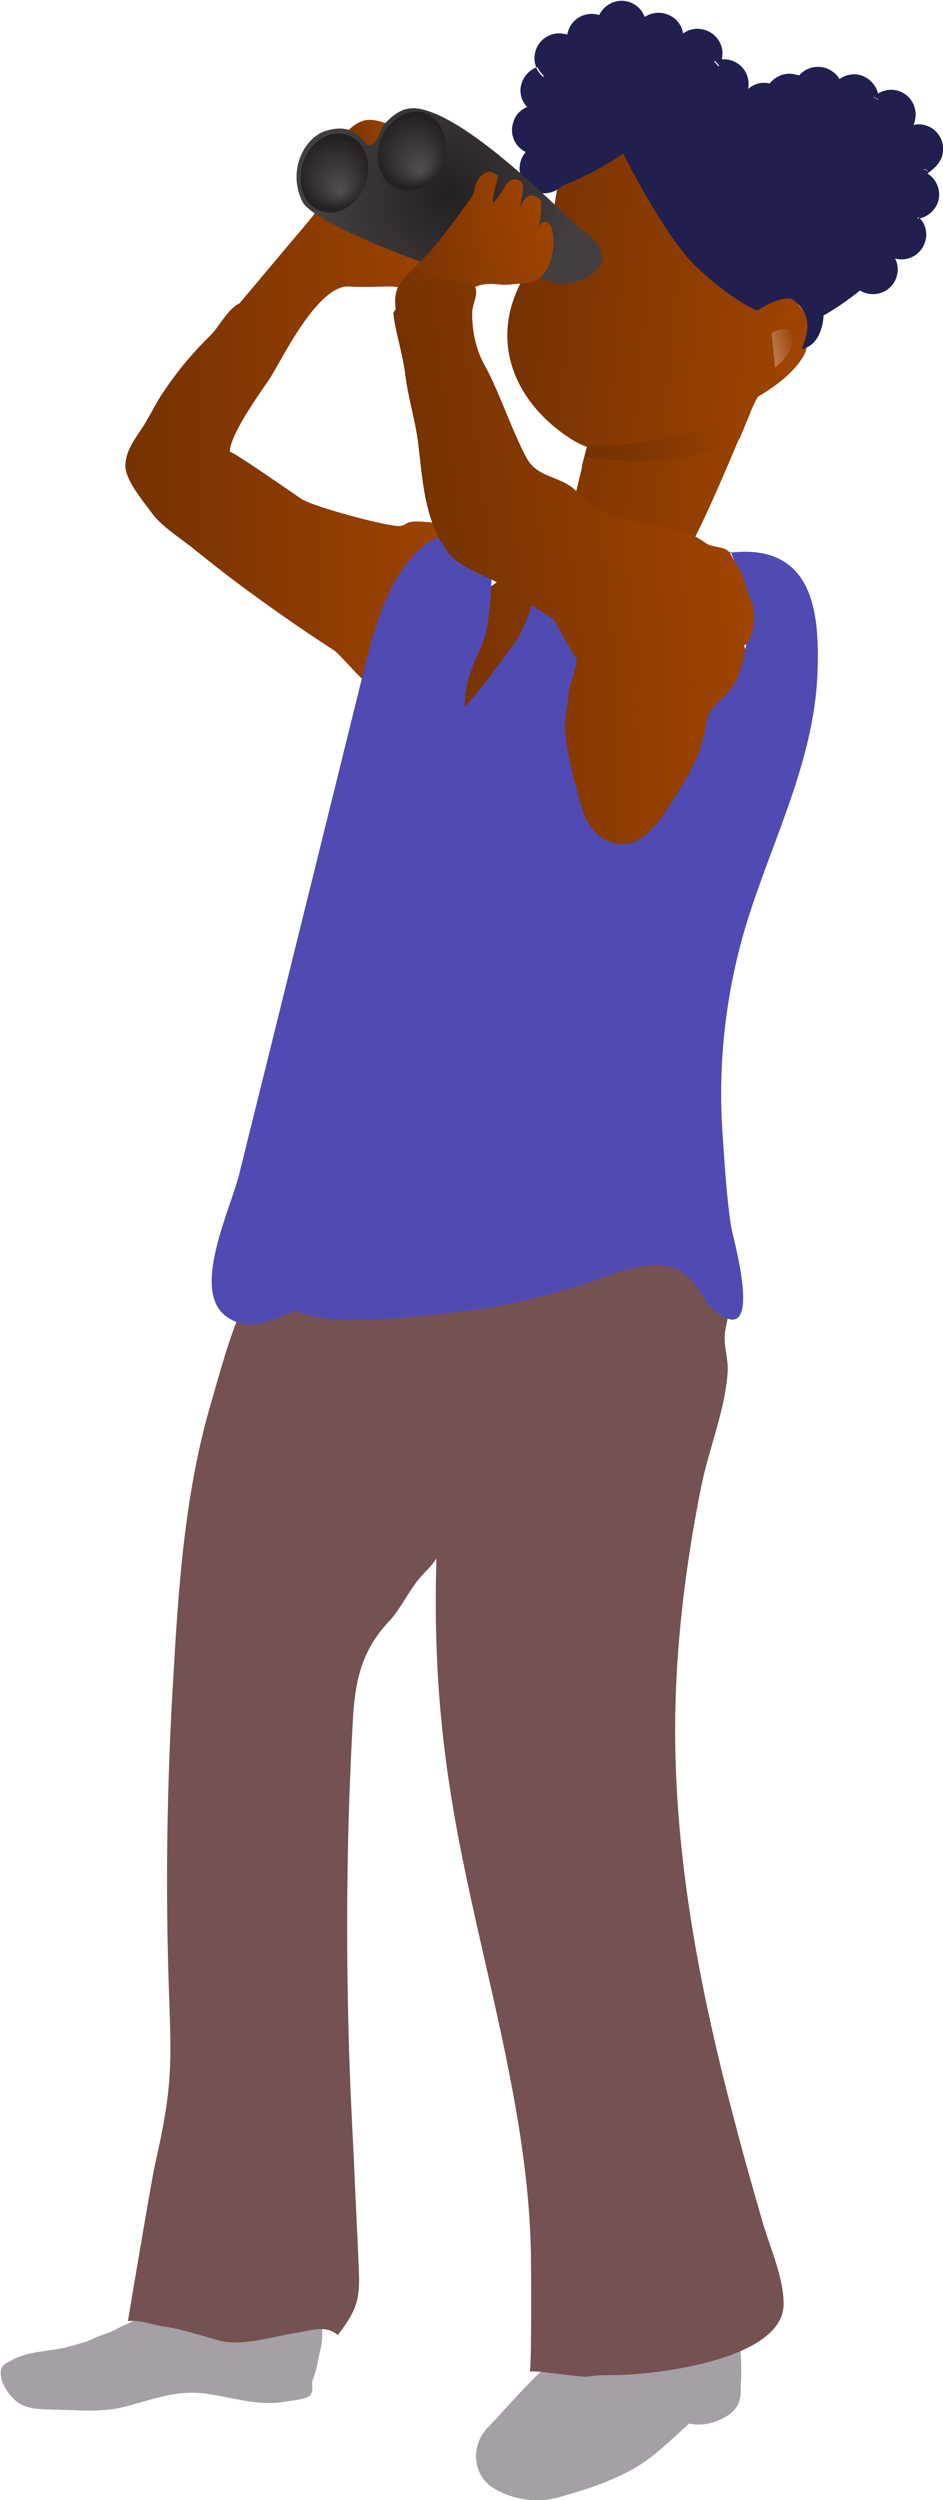 
        <svg xmlns:rdf="http://www.w3.org/1999/02/22-rdf-syntax-ns#" xmlns="http://www.w3.org/2000/svg" xmlns:cc="https://creativecommons.org/ns" xmlns:xlink="http://www.w3.org/1999/xlink" xmlns:dc="https://www.dublincore.org/specifications/dublin-core/dcmi-terms/" x="0px" y="0px" width="188.7px" height="500px" viewBox="0 0 188.7 500" xml:space="preserve">
            <title>Young birder</title>
            <desc xmlns:ian_image_library="https://ian.umces.edu/media-library/">
                <ian_image_library:title>Young birder</ian_image_library:title>
                <ian_image_library:descr><p>Illustration of a young woman watching birds with binoculars</p></ian_image_library:descr>
                <ian_image_library:scene>
                    <ian_image_library:contains>recreation, outdoors, birdwatcher, birdwatching, birder, birding, binoculars, human, person, people, woman, female, youth, young</ian_image_library:contains>
                    <ian_image_library:when>2022-01-24</ian_image_library:when>
                </ian_image_library:scene>
            </desc>
            
               <g> <g> <linearGradient id="ian_symbols_b9f454e1244575d46df353b752820bd6" gradientUnits="userSpaceOnUse" x1="-3644.54" y1="1122.768" x2="-3669.267" y2="1147.037" gradientTransform="matrix(0.866 0.5 -0.5 0.866 3868.019 932.332)"> <stop offset="0" style="stop-color:#A04400"></stop> <stop offset="1" style="stop-color:#753200"></stop> </linearGradient> <path fill="url(#ian_symbols_b9f454e1244575d46df353b752820bd6)" d="M149.1,84.9c-12.4,9.4-24.2,10-32.7,8.4l1-3.8c8.7,0.2,19.9-2.3,34.5-10.2 c-0.1,0.1-0.2,0.1-0.3,0.2c-0.2,0.1-1.5,3-2.2,4.7C149.3,84.4,149.2,84.6,149.1,84.9z"></path> <linearGradient id="ian_symbols_e123ed75c439e6745df16a4fa07a9654" gradientUnits="userSpaceOnUse" x1="2097.146" y1="344.661" x2="2038.142" y2="331.516" gradientTransform="matrix(-0.953 -0.304 -0.304 0.953 2203.488 383.203)"> <stop offset="0" style="stop-color:#753200"></stop> <stop offset="1" style="stop-color:#A04400"></stop> </linearGradient> <path fill="url(#ian_symbols_e123ed75c439e6745df16a4fa07a9654)" d="M101.6,65.2c-1,11.6,7.5,19.6,13.5,23.1 c0.6,0.3,1.1,0.6,1.7,0.8c0.2,0.1,0.5,0.2,0.7,0.3l-0.5,1.8l-7.7,32.1c-0.6,2.7,2.3,4.7,4.6,3.2c9-6.2,24.6-17.2,25.4-19.5 c0,0,2.5-4.7,8.6-19.3c0.4-0.9,0.8-1.9,1.2-2.9c0.1-0.3,0.2-0.5,0.3-0.7c0.2-0.5,0.5-1.1,0.7-1.7c0.7-1.5,1.4-2.9,1.5-3 c0.1-0.1,0.2-0.1,0.3-0.2c4.9-2.9,7.9-5.9,9.2-8.6c1.1-3.5,2-6.1-1.4-9.7c6.4-21.3-4.5-33.5-28.7-35.9c-1.2-0.8-5.3,1.8-9.6,3.1 c-3.2,1-6.7,3.5-9.8,9l0,0c-0.6,3.7-1.1,7.2-2.4,10.3C107.6,51.6,102.3,57.2,101.6,65.2z"></path> <linearGradient id="ian_symbols_7f39d624070de754d5a23321ad7654e3" gradientUnits="userSpaceOnUse" x1="2042.904" y1="338.568" x2="2071.942" y2="354.7" gradientTransform="matrix(-0.953 -0.304 -0.304 0.953 2203.488 383.203)"> <stop offset="0" style="stop-color:#A04400"></stop> <stop offset="1" style="stop-color:#753200"></stop> </linearGradient> <path fill="url(#ian_symbols_7f39d624070de754d5a23321ad7654e3)" d="M117,91.3c0,0,18.7,3.6,31-3.6 c0.4-0.9,0.8-1.9,1.2-2.9c0.1-0.3,0.2-0.5,0.3-0.7c0.2-0.5,0.5-1.1,0.7-1.7c-13.9,5.4-24.8,7.1-33.4,6.7c0.2,0.1,0.5,0.2,0.7,0.3 L117,91.3z"></path> <linearGradient id="ian_symbols_00c6371fa85a9f54193313c904337d89" gradientUnits="userSpaceOnUse" x1="-3644.466" y1="1105.165" x2="-3650.869" y2="1111.449" gradientTransform="matrix(0.866 0.5 -0.5 0.866 3868.019 932.332)"> <stop offset="0" style="stop-color:#974000"></stop> <stop offset="1" style="stop-color:#D5A080"></stop> </linearGradient> <path fill="url(#ian_symbols_00c6371fa85a9f54193313c904337d89)" d="M154.4,66.6c0,0,3.5-2.2,4.2,0.8 c0.6,3-3.5,6.1-3.5,6.1L154.4,66.6z"></path> </g> <g> <linearGradient id="ian_symbols_e3e6886218b76df43986f0038669cdb4" gradientUnits="userSpaceOnUse" x1="185.236" y1="48.242" x2="102.836" y2="21.952"> <stop offset="0.28" style="stop-color:#201F4F"></stop> <stop offset="1" style="stop-color:#201F4F"></stop> </linearGradient> <path fill="url(#ian_symbols_e3e6886218b76df43986f0038669cdb4)" d="M188.5,31.3c0.8-2.6-0.6-5.4-3.2-6.2 c-0.8-0.3-1.7-0.3-2.5-0.1c0.1-0.2,0.2-0.4,0.2-0.6c0.8-2.6-0.6-5.4-3.2-6.2c-1.4-0.5-2.9-0.2-4.1,0.5c0.1,0.4,0.1,0.9,0.1,1.3 c-0.3-0.2-0.7-0.4-1-0.6c0.3-0.3,0.6-0.5,0.9-0.7c-0.4-1.6-1.6-3-3.3-3.6c-1.5-0.5-3.1-0.2-4.4,0.7c-0.6-1-1.6-1.8-2.8-2.2 c-2-0.6-4,0-5.3,1.5c-0.1-0.1-0.2-0.1-0.4-0.1c-2.1-0.7-4.2,0.1-5.5,1.7c-1.6-0.4-3.2,0.1-4.3,1.1c0.5-2.5-0.9-4.9-3.3-5.7 c-0.7-0.2-1.3-0.3-2-0.2c0,0.1,0,0.2-0.1,0.3c-0.1,0.4-0.3,0.8-0.5,1.1c-0.3-0.3-0.6-0.7-0.9-1c0.5-0.2,1-0.3,1.5-0.4 c0.7-2.5-0.8-5.1-3.3-5.9c-1.6-0.5-3.2-0.2-4.4,0.7c-0.3-1.8-1.5-3.3-3.4-3.9c-1.5-0.5-3.1-0.2-4.3,0.6c-0.5-1.4-1.6-2.5-3.1-3 c-2.4-0.8-4.9,0.4-6,2.6c0,0,0,0,0,0c-2.6-0.8-5.4,0.6-6.2,3.2c-0.1,0.2-0.1,0.4-0.2,0.7c0,0,0,0-0.1,0c-2.6-0.8-5.4,0.6-6.2,3.2 c-0.4,1.2-0.3,2.3,0.1,3.4c0.8-0.3,1.7-0.4,2.7-0.3c-0.5,0.7-0.9,1.4-1.3,2.2c-0.6-0.5-1.1-1.2-1.4-1.9c-1.3,0.5-2.4,1.6-2.9,3.1 c-0.6,1.7-0.1,3.6,1.1,4.8c-1.3,0.5-2.4,1.6-2.8,3.1c-0.8,2.4,0.4,4.9,2.5,5.9c-0.4,0.5-0.8,1.1-1,1.8c-0.8,2.6,0.6,5.4,3.2,6.2 c1.8,0.6,3.7,0.1,5-1.2c0,0,0,0,0,0c7.1-2.7,12.3-6.5,12.3-6.5s8.3,16.7,14.7,22.7c7.3,6.9,12.1,8.7,12.1,8.7s5.5-3.6,7.4-2 c3.3,2.7,3.2,5.7,1.5,9.7c4.3-0.8,4.4-6.7,4.4-6.7s3.3-1.8,7.3-5c0.3,0.2,0.7,0.4,1.1,0.5c2.6,0.8,5.4-0.6,6.2-3.2 c0.4-1.3,0.3-2.6-0.3-3.7c2.5,0.7,5.2-0.7,6-3.3c0.6-1.7,0.1-3.6-1.1-4.8c-0.1,0-0.2,0.1-0.4,0.1c0-0.1,0.1-0.2,0.1-0.3 c0.1,0.1,0.2,0.2,0.3,0.3c1.7-0.4,3.1-1.6,3.7-3.3c0.7-2.2-0.2-4.5-2.1-5.7C187,33.7,188,32.7,188.5,31.3z M185,34.5 c0-0.2-0.1-0.4-0.1-0.7c0.3,0.1,0.6,0.2,0.8,0.4C185.5,34.4,185.3,34.5,185,34.5z"></path> <linearGradient id="ian_symbols_dee4c53f3c2efb043d994d444a654d43" gradientUnits="userSpaceOnUse" x1="183.815" y1="43.244" x2="184.192" y2="43.244"> <stop offset="0.28" style="stop-color:#201F4F"></stop> <stop offset="1" style="stop-color:#201F4F"></stop> </linearGradient> <path fill="url(#ian_symbols_dee4c53f3c2efb043d994d444a654d43)" d="M184.2,43.3c-0.1,0-0.2,0.1-0.4,0.1 c0-0.1,0.1-0.2,0.1-0.3C184,43.2,184.1,43.3,184.2,43.3z"></path> <linearGradient id="ian_symbols_ad8c5e39e7687a8445b466f37753826e" gradientUnits="userSpaceOnUse" x1="183.815" y1="43.244" x2="184.192" y2="43.244"> <stop offset="0.28" style="stop-color:#201F4F"></stop> <stop offset="1" style="stop-color:#201F4F"></stop> </linearGradient> <path fill="url(#ian_symbols_ad8c5e39e7687a8445b466f37753826e)" d="M183.9,43.1c0.1,0.1,0.2,0.2,0.3,0.3 c-0.1,0-0.2,0.1-0.4,0.1C183.9,43.3,183.9,43.2,183.9,43.1z"></path> <linearGradient id="ian_symbols_dfadcea2ffa85d54f98ba3870464e51f" gradientUnits="userSpaceOnUse" x1="184.916" y1="34.217" x2="185.742" y2="34.217"> <stop offset="0.28" style="stop-color:#201F4F"></stop> <stop offset="1" style="stop-color:#201F4F"></stop> </linearGradient> <path fill="url(#ian_symbols_dfadcea2ffa85d54f98ba3870464e51f)" d="M185.7,34.3c-0.2,0.1-0.5,0.2-0.7,0.3 c0-0.2-0.1-0.4-0.1-0.7C185.2,34,185.5,34.1,185.7,34.3z"></path> <linearGradient id="ian_symbols_ec432ba302a18994313f62b408660487" gradientUnits="userSpaceOnUse" x1="184.916" y1="34.217" x2="185.742" y2="34.217"> <stop offset="0.28" style="stop-color:#201F4F"></stop> <stop offset="1" style="stop-color:#201F4F"></stop> </linearGradient> <path fill="url(#ian_symbols_ec432ba302a18994313f62b408660487)" d="M185.7,34.3c-0.2,0.1-0.5,0.2-0.7,0.3 c0-0.2-0.1-0.4-0.1-0.7C185.2,34,185.5,34.1,185.7,34.3z"></path> <linearGradient id="ian_symbols_bebad5a14a08ecb471cd3cb87c675d07" gradientUnits="userSpaceOnUse" x1="174.859" y1="19.275" x2="175.859" y2="19.275"> <stop offset="0.28" style="stop-color:#201F4F"></stop> <stop offset="1" style="stop-color:#201F4F"></stop> </linearGradient> <path fill="url(#ian_symbols_bebad5a14a08ecb471cd3cb87c675d07)" d="M175.8,19.9c-0.3-0.2-0.7-0.4-1-0.6 c0.3-0.3,0.6-0.5,0.9-0.7C175.8,19,175.9,19.5,175.8,19.9z"></path> <linearGradient id="ian_symbols_1d3929e26e666b3435d886a6a01e27a3" gradientUnits="userSpaceOnUse" x1="174.859" y1="19.275" x2="175.859" y2="19.275"> <stop offset="0.28" style="stop-color:#201F4F"></stop> <stop offset="1" style="stop-color:#201F4F"></stop> </linearGradient> <path fill="url(#ian_symbols_1d3929e26e666b3435d886a6a01e27a3)" d="M175.8,19.9c-0.3-0.2-0.7-0.4-1-0.6 c0.3-0.3,0.6-0.5,0.9-0.7C175.8,19,175.9,19.5,175.8,19.9z"></path> <linearGradient id="ian_symbols_760625f32a23937445d1f55f6496b179" gradientUnits="userSpaceOnUse" x1="143.037" y1="12.457" x2="144.557" y2="12.457"> <stop offset="0.28" style="stop-color:#201F4F"></stop> <stop offset="1" style="stop-color:#201F4F"></stop> </linearGradient> <path fill="url(#ian_symbols_760625f32a23937445d1f55f6496b179)" d="M144.6,11.8c0,0.1,0,0.2-0.1,0.3 c-0.1,0.4-0.3,0.8-0.5,1.1c-0.3-0.3-0.6-0.7-0.9-1C143.5,11.9,144,11.8,144.6,11.8z"></path> <linearGradient id="ian_symbols_941492daf254f984b596d68a66b676e4" gradientUnits="userSpaceOnUse" x1="143.037" y1="12.457" x2="144.557" y2="12.457"> <stop offset="0.28" style="stop-color:#201F4F"></stop> <stop offset="1" style="stop-color:#201F4F"></stop> </linearGradient> <path fill="url(#ian_symbols_941492daf254f984b596d68a66b676e4)" d="M144.6,11.8c0,0.1,0,0.2-0.1,0.3 c-0.1,0.4-0.3,0.8-0.5,1.1c-0.3-0.3-0.6-0.7-0.9-1C143.5,11.9,144,11.8,144.6,11.8z"></path> <linearGradient id="ian_symbols_22efec34612a34a405207ecebf5d7af3" gradientUnits="userSpaceOnUse" x1="107.543" y1="14.009" x2="110.205" y2="14.009"> <stop offset="0.28" style="stop-color:#201F4F"></stop> <stop offset="1" style="stop-color:#201F4F"></stop> </linearGradient> <path fill="url(#ian_symbols_22efec34612a34a405207ecebf5d7af3)" d="M110.2,13c-0.5,0.7-0.9,1.4-1.3,2.2 c-0.6-0.5-1.1-1.2-1.4-1.9C108.4,12.9,109.3,12.8,110.2,13z"></path> <linearGradient id="ian_symbols_e85ce62069c4b184f9ec61580dea6d28" gradientUnits="userSpaceOnUse" x1="107.543" y1="14.009" x2="110.205" y2="14.009"> <stop offset="0.28" style="stop-color:#201F4F"></stop> <stop offset="1" style="stop-color:#201F4F"></stop> </linearGradient> <path fill="url(#ian_symbols_e85ce62069c4b184f9ec61580dea6d28)" d="M110.2,13c-0.5,0.7-0.9,1.4-1.3,2.2 c-0.6-0.5-1.1-1.2-1.4-1.9C108.4,12.9,109.3,12.8,110.2,13z"></path> </g> <path fill="#A4A0A5" d="M147.8,463c0,2.6,0.7,9.1,0.5,12.6c-0.2,3.2,0.4,5.2-2.4,7.3c-2.3,1.6-5.3,2.4-8,1.8 c-3.6,3.2-7.1,6.8-11.4,9.2c-5.6,3-9.9,4.1-14.5,5.5c-4.6,1.3-9.4,0.5-13.1-1.7c-4.4-2.6-4.8-8.6-1.3-12.2c2.7-2.8,4.6-5.1,8.4-9 c3.7-4,5.8-4,8.2-8.4L147.8,463z"></path> <path fill="#A4A0A5" d="M64.1,461.8c0.3,2.6,0.7,5.7,0,8.2c-0.4,1.5-0.8,4.3-1.4,5.6c-0.6,1.2,0.3,2.5-0.7,3.5 c-0.8,0.8-3.8,1-4.9,1.2c-5.4,1-10.7-0.9-16-1.6c-6-0.8-10.8,1.3-16.4,2.7c-4.5,1.1-9.2,0.6-13.8,0.5c-2.9-0.1-6.1,0.1-8.3-2.3 c-1.1-1.1-2.2-2.8-2.4-4.3c-0.3-2.1,0.6-2.5,2.2-3.3c3.4-1.9,7.8-1.7,11.4-2.7c1.7-0.5,3.2-0.8,4.7-1.5c1.5-0.8,3.2-1.1,4.6-1.9 c1.6-0.9,3.3-1.4,4.8-2.5c1-0.7,3.5-3.3,4.6-3.2L64.1,461.8z"></path> <path fill="#755151" d="M27.6,452.3c1.4-8.3,3.1-18.1,3.4-19.3c1.1-5,2.2-10,2.7-15.1c0.7-6.6,0.3-13.3,0.1-19.9 c-0.7-20.4-0.4-40.9,0.8-61.2c1.1-19.2,2.3-38.4,7.8-56.8c1.8-6.2,3.4-12.3,6-18.3c0.6-1.3,1.5-2.9,2.4-3.9c1-1.1,2.2-2.3,2.7-1.7 l38.8-1.1l-1.3,47.6c-0.6,3.1-1.9,6.2-3.5,8.8c-1.6,2.6-2.8,3-4.6,5.6c-1.5,2.1-3.2,5.3-5,7.2c-5.6,5.9-6.9,12.1-7.3,20.1 c-1.2,21.2-1.4,42.5-0.8,63.8c0.2,7.8,0.6,15.7,1,23.5c0.3,7.4,0.7,14.8,1,22.1c0.3,6.4-0.5,8.4-4.2,13.3c-2.5-2.2-5.7-0.8-8.6-0.4 c-4.5,0.7-10.6,2.7-15.1,1.5c-3.7-1-7.4-2.3-11-2.8c-2.5-0.3-4.6-1.4-7.3-1.1C25.6,464.2,26.5,458.7,27.6,452.3z"></path> <path fill="#755151" d="M142.5,248.1c0.8,0.4,2.9,11,3.2,12.2c0.6,2.3-0.7,4.9-0.7,7.2c0,2.4,0.8,4.7,0.6,7 c-0.5,7.4-3.7,15.2-5.2,22.4c-3.2,15.9-5.2,32-5.3,48.2c-0.1,27,5.1,53.6,12,79.5c1.7,6.6,3.6,13.2,5.5,19.8 c1.5,5.2,4.3,11.2,4.2,16.6c-0.3,11-25.9,14-34,14c-1.8,0-3.4,0-5.2,0.3c-1.6,0.2-10.1-1.3-11.6-1c0.4-0.1,0.3-23.4,0.2-25.2 c-0.3-10.3-1.7-20.6-3.6-30.8c-3.8-20.6-9.6-40.8-12.7-61.5c-2.4-15.6-3.1-31.3-2.5-47c0.3-8.8-6-16-5.6-24.9 c0.4-4.5-0.4-9.2,0.2-13.7c0.3-2.2,0-4.1,0.7-6.3c0.7-2.1,1.5-10.5,1.7-12.6L142.5,248.1z"></path> <linearGradient id="ian_symbols_e662f780f57f5e54998687ce6c2f702f" gradientUnits="userSpaceOnUse" x1="1966.481" y1="11477.651" x2="3641" y2="11477.651" gradientTransform="matrix(3.910000e-02 0 0 -3.910000e-02 9.214 590.123)"> <stop offset="0" style="stop-color:#753200"></stop> <stop offset="1" style="stop-color:#A04400"></stop> </linearGradient> <path fill="url(#ian_symbols_e662f780f57f5e54998687ce6c2f702f)" d="M151.5,141.3c0,16.9-14.7,30.7-32.8,30.7 c-18.1,0-32.8-13.8-32.8-30.7c0-17,14.7-30.7,32.8-30.7C137,110.5,151.5,124.3,151.5,141.3L151.5,141.3z"></path> <linearGradient id="ian_symbols_7ccfe2ef86da822451af272b4aa6e3d4" gradientUnits="userSpaceOnUse" x1="25.061" y1="88.275" x2="94.629" y2="88.275"> <stop offset="0" style="stop-color:#753200"></stop> <stop offset="1" style="stop-color:#A04400"></stop> </linearGradient> <path fill="url(#ian_symbols_7ccfe2ef86da822451af272b4aa6e3d4)" d="M94.6,97.9c-1.4,2.9-4,5-5.7,7.9 c-1.8,3.2-3.4,6.5-5.1,9.6c-2.3,4-4.3,8.2-6.2,12.2c-0.8,1.6,1.2,10.1-0.7,10.7c-2.5,0.9-8.3-7.2-10.3-8.4 c-6.4-4.1-12.6-8.5-18.7-13c-3.1-2.3-6.1-4.7-9.1-7.1c-2.7-2.2-6.5-4.5-8.5-7.3c-1.7-2.4-5.5-6.7-5.2-9.8c0.2-2.6,1.8-4.8,3.2-6.9 c1.4-2.1,2.5-4.4,3.8-6.5c2.1-3.2,4.4-6.3,7-9.1c1.2-1.4,2.6-2.6,3.8-4c1.1-1.4,3.2-4.8,5-5.5c0,0,11-13.1,13.8-16.4 c1.6-1.9,4.2-5.8,5.9-6c1.3,1.4,2.7,3.1,4.3,4.1c2.2,1.4,5.3,2.2,7.7,3.1c2.4,1,4.7,1.9,6.4,3.9c1.8,2.2-0.2,4.7-1.7,7 c-1.3,2.2-3.6,0.9-6.2,0.9c-2.3,0-5.8,0.2-8.1,0C63.6,56.7,56.2,72.3,54,75.7c-2,2.9-8.1,11.4-8,14.7c0-0.6,13.7,9,14.2,9.3 c1.9,1.5,17.2,5.6,19.7,5.5c2-0.1,0.4-1.4,6.6-0.7C89.8,104.9,91.4,97.2,94.6,97.9z"></path> <path fill="#504BB2" d="M163.6,134.3c-0.6,18-9.3,34.1-14.4,51c-4,13.4-5.6,27.6-4.6,41.6c0.4,6,0.8,12.5,1.7,18.4 c0.3,2,6.9,24.8-3.1,17c-2.3-1.8-3.3-4.9-5.4-6.9c-4.5-4.2-11.7-1.9-17.5,0.2c-10.5,3.8-21.4,6.2-32.5,7.2 c-5.7,0.5-22.1,2.8-28.8-0.8c-1.8,1.1-4.4,2-5.9,2.4c-2.8,0.8-5.1,0.7-7.5-0.9c-7.7-4.9,0.5-21.5,2.3-28.8 c2.7-11,5.5-22.1,8.2-33.1c5.6-22.6,11.2-45.2,16.8-67.9c1.8-7.2,3.8-14.9,8.4-20.9c6.2-8.1,9.7-5.8,18.5-3.6 c-1.6,2-1.4,7.5-1.6,10.1c-0.4,4.3-0.6,7.4-2.5,11.4c-1.5,3.3-2.7,6.5-2.7,10.4v0.3c1.1-1.3,2.2-2.5,3.1-3.6 c2.4-3.1,4.6-6.1,6.9-9.2c1.1-1.5,1.8-3.4,2.6-5.2c0.7-1.5,1-4,1.9-5.2l7.9,13.7c-0.2,2.6-1.5,4.8-1.7,7.5c-0.1,2.5-1,4.9-0.6,7.5 c0.7,5.2,1.9,9.9,3.4,14.9c1.2,3.9,4.4,7.7,9.2,6.9c3.8-0.6,7-5.5,9-8.7c2.4-3.8,4.7-7.6,5.9-11.9c0.6-1.9,0.5-3.9,1.5-5.7 c1.2-2.2,3.6-3.3,4.9-5.7c2-3.8,2.6-8.9,2.8-13.3c0.2-5-1.8-8.3-3.4-12.6c0-0.1-0.1-0.2-0.1-0.3C162.9,108.7,164,122.8,163.6,134.3 z"></path> <path fill="#504BB2" d="M146.3,110.6c-0.1,0-0.1,0-0.2,0C145.4,112.6,145.7,109.5,146.3,110.6z"></path> <linearGradient id="ian_symbols_801e2e21b8027244ed5d76edb09dc45d" gradientUnits="userSpaceOnUse" x1="1481.344" y1="14347.545" x2="1821.696" y2="14347.545" gradientTransform="matrix(3.910000e-02 0 0 -3.910000e-02 9.214 590.123)"> <stop offset="0" style="stop-color:#753200"></stop> <stop offset="1" style="stop-color:#A04400"></stop> </linearGradient> <path fill="url(#ian_symbols_801e2e21b8027244ed5d76edb09dc45d)" d="M67.2,29.8c0.7-2.2,3.4-5.2,5.7-5.7 c2.1-0.6,6.9,1,7.6,3.4c0.6,2.3-2.6,5.6-4.5,6.5c-2.6,1.1-6.1-1.3-6.4-4.1L67.2,29.8L67.2,29.8z"></path> <radialGradient id="ian_symbols_e3c5e899af026e64958a2be2ab69f200" cx="-216192.734" cy="227950.812" r="636.333" gradientTransform="matrix(3.921967e-02 0 0 -3.917048e-02 8568.92 8968.004)" gradientUnits="userSpaceOnUse"> <stop offset="5.600000e-03" style="stop-color:#232022"></stop> <stop offset="0.831" style="stop-color:#3D393B"></stop> <stop offset="1" style="stop-color:#433F41"></stop> </radialGradient> <path fill="url(#ian_symbols_e3c5e899af026e64958a2be2ab69f200)" d="M60.5,40.3c2.5,5,31.4,15.3,34.6,15.2 c3.2-0.1,7.1-1.4,15.6,1c4.2,1.1,9.7-1.7,9.8-4.9s-4.1-5.6-4.1-5.6c-4.3-3.8-21-21.1-31.4-24c-3.8-1.1-5.8,0.5-8,2.7 c-1.1,1.2-1.3,4-2.9,4.3C73.7,29,73.6,29,73.4,29c-1.7-2.4-3.7-4.1-8-2.9C61,27.3,57.4,34,60.5,40.3L60.5,40.3z"></path> <radialGradient id="ian_symbols_adb323402282bee40d907af709e06f2d" cx="-216385.922" cy="228176.047" r="187.538" fx="-216334.516" fy="228072.969" gradientTransform="matrix(3.921967e-02 0 0 -3.917048e-02 8568.92 8968.004)" gradientUnits="userSpaceOnUse"> <stop offset="0" style="stop-color:#534F4E"></stop> <stop offset="1" style="stop-color:#232022"></stop> </radialGradient> <path fill="url(#ian_symbols_adb323402282bee40d907af709e06f2d)" d="M88.6,32.4c-1.5,4.2-5.5,6.6-8.9,5.4 c-3.4-1.2-5-5.6-3.5-9.8s5.5-6.5,8.9-5.4C88.5,23.9,90,28.3,88.6,32.4z"></path> <radialGradient id="ian_symbols_dc9e452c43dec5a469e737620b453a32" cx="-216781.266" cy="228065.438" r="187.53" fx="-216743.875" fy="227971.062" gradientTransform="matrix(3.921967e-02 0 0 -3.917048e-02 8568.92 8968.004)" gradientUnits="userSpaceOnUse"> <stop offset="0" style="stop-color:#534F4E"></stop> <stop offset="1" style="stop-color:#232022"></stop> </radialGradient> <path fill="url(#ian_symbols_dc9e452c43dec5a469e737620b453a32)" d="M73.1,36.8c-1.5,4.2-5.5,6.6-8.9,5.4 c-3.4-1.2-5-5.6-3.5-9.8c1.4-4.2,5.5-6.6,8.9-5.4C73,28.2,74.6,32.6,73.1,36.8z"></path> <path fill="none" d="M128.2,83.7c0,2.7-0.6,4.3,1.9,5.6c2.1,1.1,5.3,1.7,7.6,1.1c2.1-0.5,4.8-3.4,6.5-5c1.5-1.5,1.9-3,3.2-4.1"></path> <linearGradient id="ian_symbols_e6e18543a903d1349500957cb5452e3f" gradientUnits="userSpaceOnUse" x1="4185.904" y1="18190.623" x2="5061.624" y2="18190.623" gradientTransform="matrix(3.824426e-02 -8.135499e-03 -8.135499e-03 -3.824426e-02 64.372 781.057)"> <stop offset="0" style="stop-color:#753200"></stop> <stop offset="1" style="stop-color:#A04400"></stop> </linearGradient> <path fill="url(#ian_symbols_e6e18543a903d1349500957cb5452e3f)" d="M93.5,59.1c1-2.1,3.2-2.4,5.4-2.3 c2.5,0.2,1.6,0.3,7-0.3c5.3-0.6,5.7-10.7,3.8-11.9c-2.2-1.4-2.2,3.5-2.9,5c0.6-1.3,1.5-6.5,1.5-7.8c0-1.7,0.2-1.9-1.4-2.6 c-2.5-1-3.4,4.5-4.4,5.9c1.3-2.1,3-8.3,1.7-8.9c-1.3-0.6-2.2-0.4-3,0.9c-0.8,1.3-1.3,2.2-2.5,3.5c-0.2-0.7,0.1-1.6,0.3-2.7 c0.6-3,1.5-2.6-1-3.6c-2.6,0.4-3.1,3.5-3.3,4.6c-0.9,1.5-6.7,9.4-9.2,12c-4.8,5.1-7.4,5.9-6.1,12.1L93.5,59.1L93.5,59.1z"></path> <path fill="none" d="M103.1,34.1c0.2,0.2,0.5,0.1,0.7,0.2c0.3,0.1,0.7,0.3,0.9,0.6c0.6,0.5,0.3,0.9,0.5,1.4c0.1,0.4,1,0.8,1.2,1.1 c0.6,0.6,0.9,1,1.1,1.8c0.1,0.3,0,0.2,0.3,0.4c0.4,0.3,0.7,0.4,0.9,0.8c0.5,0.9,0.6,1.7,1,2.6c0.1,0.3,0.1,0.3,0.5,0.4 c0.6,0.2,0.8,0.3,1.1,0.8c0.2,0.4,0.3,0.8,0.6,1.1c0.2,0.3,0.4,0.5,0.6,0.9"></path> <path fill="none" d="M114.4,39.2c0.1,0.2,3.4-0.2,3.7,0c0.6,0.5,2,1.7,2.8,2.2c1.9,1.5,3.7,3,5.6,4.4c2.4,2,4.9,4.1,7.3,6.2 c2.1,1.8,4.4,3.5,6.5,5.5c1.9,1.8,3.7,3.9,5.1,6.2c1.3,2,2.8,3.9,3.9,5.9c0.5,1,1.4,1.6,1.9,2.5c0.4,0.7,0.7,1.5,1.1,2.2 c0.5,1.3,4.6,9.7,5.2,11"></path> <linearGradient id="ian_symbols_738168404f90e584110ddc8b721ed1c9" gradientUnits="userSpaceOnUse" x1="82.692" y1="96.866" x2="147.048" y2="89.425"> <stop offset="0" style="stop-color:#753200"></stop> <stop offset="1" style="stop-color:#A04400"></stop> </linearGradient> <path fill="url(#ian_symbols_738168404f90e584110ddc8b721ed1c9)" d="M150,127.7c-1.7,3.9-8.2,2.6-12.2,3.5 c-0.3,0.1-0.6,0.1-0.8,0.2c-0.5,0.1-1,0.2-1.6,0.2c-3.3,0.2-6.2-0.8-9.5-1.6c-5.4-1.3-10.7-3.3-15.4-6.3c-3.4-2.1-6.6-4.4-10-6.6 c-3.4-2.2-8.3-3.3-10.8-6.6c-4.7-6.1-5.1-14.1-6-21.7c-0.6-4.8-2-9.1-2.6-13.8c-0.5-4.3-1.9-8.1-2.4-12.4c0,0,1.5-2.5,2.1-3.2 c0.6-0.7,0.2-0.8,0.6-1.5c0.3-0.8,3.7-2.6,6.8-2.2c2,0.3,4.7,0.3,6.4,1.3c1.6,0.9-0.1,3.9-0.1,5.3c-0.1,3.7,0.7,7.6,2.5,10.8 c2.5,4.3,6,14.4,8.5,18.7c2.3,4,7.1,3.3,10.2,6.8c3.5,3.8,6.7,5,11.7,5.8c3.2,0.5,6.5,0.9,9.6,2c1.5,0.5,3,1.3,4.2,2.2 c1,0.8,3.4,0.7,4.4,1.5c0.6,0.4,1.6,2.8,2.1,3.3c1.2,1.4,1.6,4.7,2.5,6.4C151.2,121.9,151.1,125.3,150,127.7z"></path> <linearGradient id="ian_symbols_1b03006bd06027a4e1045996ad90aeca" gradientUnits="userSpaceOnUse" x1="137.184" y1="128.647" x2="146.893" y2="128.647"> <stop offset="0" style="stop-color:#753200"></stop> <stop offset="1" style="stop-color:#A04400"></stop> </linearGradient> <path fill="url(#ian_symbols_1b03006bd06027a4e1045996ad90aeca)" d="M146,130.2c-1.8,3.9-3.9,5.9-7.9,6.8 c-0.3,0.1-0.6,0.1-0.9,0.2c0.3,0,0.6-0.1,0.8-0.2C142.1,136.1,144.2,134.1,146,130.2c1.3-3.2,0.8-6.7,0.3-10.1c0,0,0.1,0,0.1,0 C146.9,123.5,147.4,127,146,130.2z"></path> <path fill="none" d="M92.4,44.6c-1.7-0.5-2.7-4.1-2.7-5.7c0-1.5,0.3-1.6,1.5-2.4c0.9-0.5,2.4-1.5,3.5-1.4c0.3,0,0.3,0-0.1,0"></path> </g> </svg> 